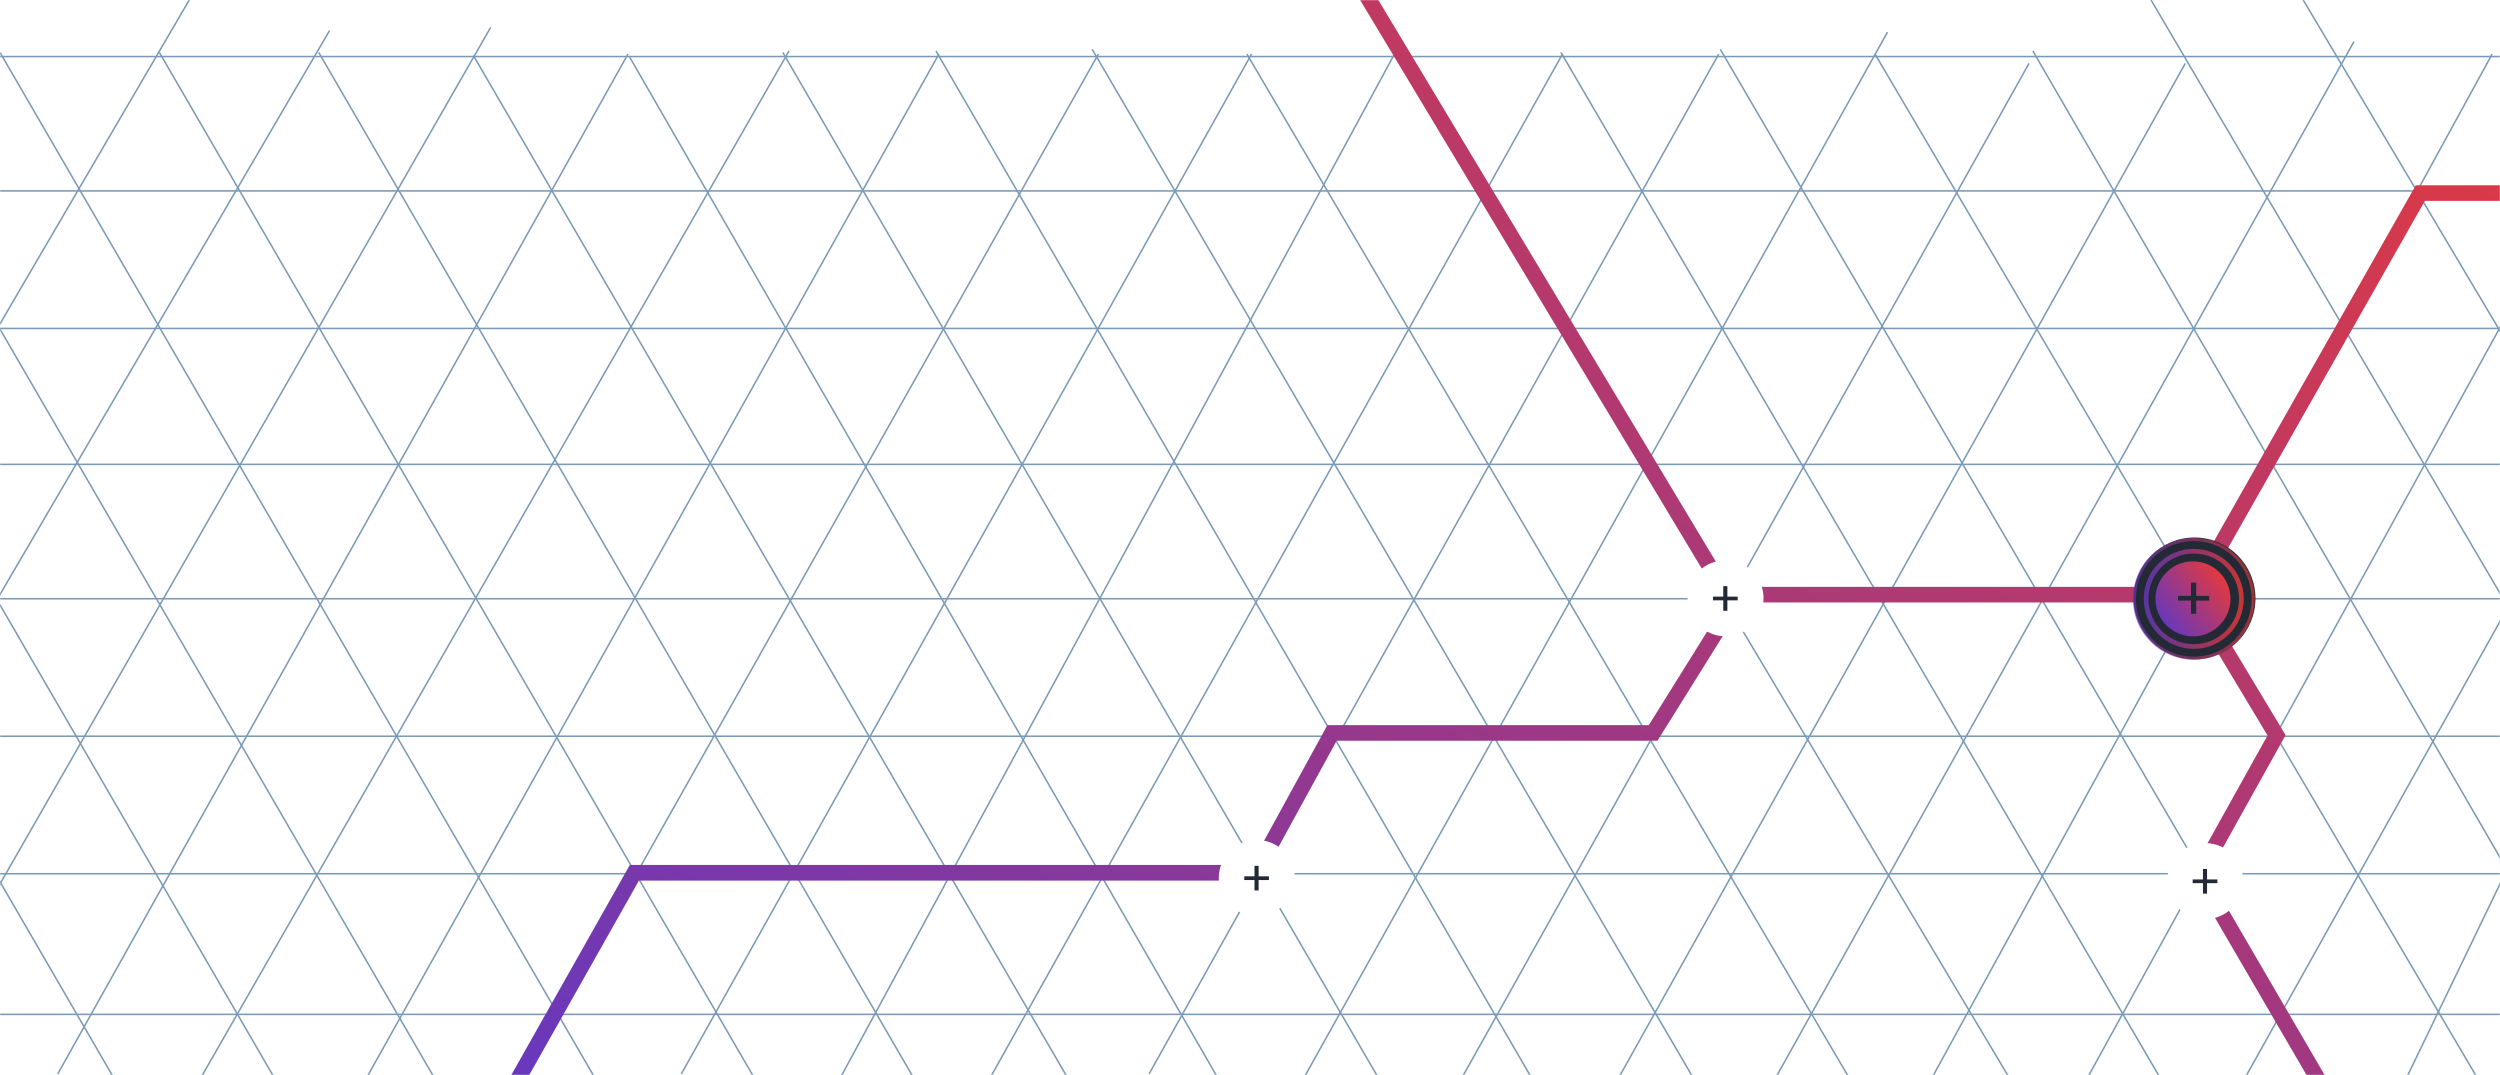 <svg width="1600" height="688" viewBox="0 0 1600 688" fill="none" xmlns="http://www.w3.org/2000/svg">
<mask id="mask0_1037_2832" style="mask-type:alpha" maskUnits="userSpaceOnUse" x="0" y="0" width="1600" height="688">
<rect width="1600" height="688" fill="#D9D9D9"/>
</mask>
<g mask="url(#mask0_1037_2832)">
<path d="M436.079 687.247L801 34.575" stroke="#7A9AB7"/>
<path d="M37 687.247L401.921 34.575" stroke="#7A9AB7"/>
<path d="M-48 462.575L210.921 19.575" stroke="#7A9AB7"/>
<path d="M-116.5 406.575L142.421 -36.425" stroke="#7A9AB7"/>
<path d="M537.383 690.596L893 33.575" stroke="#7A9AB7"/>
<path d="M127.5 691.575L505 32.575" stroke="#7A9AB7"/>
<path d="M-63.5 676.575L314 17.575" stroke="#7A9AB7"/>
<path d="M634.43 688.479L1000 34.575" stroke="#7A9AB7"/>
<path d="M235.351 688.479L600.921 34.575" stroke="#7A9AB7"/>
<path d="M933 694.479L1298.57 40.575" stroke="#7A9AB7"/>
<path d="M735.452 687.247L1100 34.575" stroke="#7A9AB7"/>
<path d="M1034.02 693.247L1398.57 40.575" stroke="#7A9AB7"/>
<path d="M835.243 688.479L1208 20.575" stroke="#7A9AB7"/>
<path d="M1133.81 694.479L1506.57 26.575" stroke="#7A9AB7"/>
<path d="M322 710.575L703 34.575" stroke="#7A9AB7"/>
<path d="M979.386 688.479L599 32.575" stroke="#7A9AB7"/>
<path d="M1082.87 688.479L699 31.575" stroke="#7A9AB7"/>
<path d="M1484.87 688.479L1101 31.575" stroke="#7A9AB7"/>
<path d="M1382.87 690.479L999 33.575" stroke="#7A9AB7"/>
<path d="M1182.66 688.479L798 34.575" stroke="#7A9AB7"/>
<path d="M1584.66 688.479L1200 34.575" stroke="#7A9AB7"/>
<path d="M682.477 688.479L303 35.575" stroke="#7A9AB7"/>
<path d="M583.918 688.479L204 33.575" stroke="#7A9AB7"/>
<path d="M481.918 688.479L102 33.575" stroke="#7A9AB7"/>
<path d="M379.918 688.479L0 33.575" stroke="#7A9AB7"/>
<path d="M325.918 772.479L-54 117.575" stroke="#7A9AB7"/>
<path d="M287.918 883.479L-92 228.575" stroke="#7A9AB7"/>
<path d="M208.918 924.479L-171 269.575" stroke="#7A9AB7"/>
<path d="M778.573 688.479L403 36.575" stroke="#7A9AB7"/>
<path d="M882.059 689.711L501 33.575" stroke="#7A9AB7"/>
<path d="M1287 691.575L894 32.575" stroke="#7A9AB7"/>
<path d="M1608 562.575L1301 32.575" stroke="#7A9AB7"/>
<path d="M-26 36.191H1603.56" stroke="#7A9AB7"/>
<path d="M-26 122.191H1603.56" stroke="#7A9AB7"/>
<path d="M-26 210.191H1603.56" stroke="#7A9AB7"/>
<path d="M-26 297.191H1603.56" stroke="#7A9AB7"/>
<path d="M-26 383.191H1603.56" stroke="#7A9AB7"/>
<path d="M-26 471.191H1603.56" stroke="#7A9AB7"/>
<path d="M-26 559.191H1603.56" stroke="#7A9AB7"/>
<path d="M-26 649.191H1603.56" stroke="#7A9AB7"/>
<path d="M1741.66 620.479L1357 -33.425" stroke="#7A9AB7"/>
<path d="M1767.54 493.584L1453 -35.425" stroke="#7A9AB7"/>
<path d="M1228.02 705.247L1595 34.575" stroke="#7A9AB7"/>
<path d="M1278 795.247L1638.5 139.575" stroke="#7A9AB7"/>
<path d="M1326 888.247L1690.55 235.575" stroke="#7A9AB7"/>
<path d="M1441 895.575L1736 283.575" stroke="#7A9AB7"/>
<path fill-rule="evenodd" clip-rule="evenodd" d="M1109.11 377.714L850.286 -53L841.714 -47.849L1102.21 385.651L1105.33 383.781L1055.23 464.075H852.5H849.538L848.115 466.673L800.497 553.575H406H403.08L401.646 556.118L322.646 696.118L331.355 701.032L408.92 563.575H807V560.418L807.885 560.903L855.462 474.075H1058H1060.77L1062.24 471.722L1115.99 385.575H1369V375.575H1113.22H1110.45L1109.11 377.714ZM1407.35 383.542L1551.91 128.575H1649H1651.89L1653.33 126.069L1704.83 36.569L1706.25 34.1L1704.85 31.619L1671.85 -26.881L1663.15 -21.968L1694.75 34.051L1646.11 118.575H1549H1546.09L1544.65 121.109L1398.65 378.609L1407.35 383.542ZM1414.22 409.153L1451.22 470.672L1403.63 556.143L1406.1 557.517L1401.68 560.092L1481.18 696.592L1489.82 691.559L1413.06 559.764L1461.37 473.008L1462.78 470.479L1461.28 467.998L1422.78 403.998L1414.22 409.153Z" fill="url(#paint0_linear_1037_2832)"/>
<g filter="url(#filter0_d_1037_2832)">
<circle cx="804.335" cy="561.91" r="24.335" fill="white"/>
<path d="M812.109 563.222H805.516V569.907H802.886V563.222H796.324V560.839H802.886V554.123H805.516V560.839H812.109V563.222Z" fill="#242936"/>
</g>
<circle cx="1404.5" cy="383" r="39" fill="#242936"/>
<circle cx="1403.5" cy="383.275" r="24" fill="url(#paint1_linear_1037_2832)"/>
<path d="M1413.91 384.384H1405.56V392.855H1402.22V384.384H1393.91V381.365H1402.22V372.855H1405.56V381.365H1413.91V384.384Z" fill="#242936"/>
<circle opacity="0.801" cx="1404" cy="383.275" r="30.5" stroke="url(#paint2_linear_1037_2832)" stroke-width="3"/>
<circle opacity="0.597" cx="1404" cy="383.275" r="38" stroke="url(#paint3_linear_1037_2832)" stroke-width="2"/>
<g filter="url(#filter1_d_1037_2832)">
<circle cx="1411.33" cy="563.91" r="24.335" fill="white"/>
<path d="M1419.11 565.222H1412.52V571.907H1409.89V565.222H1403.32V562.839H1409.89V556.123H1412.52V562.839H1419.11V565.222Z" fill="#242936"/>
</g>
<g filter="url(#filter2_d_1037_2832)">
<circle cx="1104.33" cy="382.91" r="24.335" fill="white"/>
<path d="M1112.11 384.222H1105.52V390.908H1102.89V384.222H1096.32V381.839H1102.89V375.123H1105.52V381.839H1112.11V384.222Z" fill="#242936"/>
</g>
</g>
<defs>
<filter id="filter0_d_1037_2832" x="760" y="517.575" width="88.669" height="88.669" filterUnits="userSpaceOnUse" color-interpolation-filters="sRGB">
<feFlood flood-opacity="0" result="BackgroundImageFix"/>
<feColorMatrix in="SourceAlpha" type="matrix" values="0 0 0 0 0 0 0 0 0 0 0 0 0 0 0 0 0 0 127 0" result="hardAlpha"/>
<feOffset/>
<feGaussianBlur stdDeviation="10"/>
<feColorMatrix type="matrix" values="0 0 0 0 0 0 0 0 0 0 0 0 0 0 0 0 0 0 0.652 0"/>
<feBlend mode="normal" in2="BackgroundImageFix" result="effect1_dropShadow_1037_2832"/>
<feBlend mode="normal" in="SourceGraphic" in2="effect1_dropShadow_1037_2832" result="shape"/>
</filter>
<filter id="filter1_d_1037_2832" x="1367" y="519.575" width="88.669" height="88.669" filterUnits="userSpaceOnUse" color-interpolation-filters="sRGB">
<feFlood flood-opacity="0" result="BackgroundImageFix"/>
<feColorMatrix in="SourceAlpha" type="matrix" values="0 0 0 0 0 0 0 0 0 0 0 0 0 0 0 0 0 0 127 0" result="hardAlpha"/>
<feOffset/>
<feGaussianBlur stdDeviation="10"/>
<feColorMatrix type="matrix" values="0 0 0 0 0 0 0 0 0 0 0 0 0 0 0 0 0 0 0.652 0"/>
<feBlend mode="normal" in2="BackgroundImageFix" result="effect1_dropShadow_1037_2832"/>
<feBlend mode="normal" in="SourceGraphic" in2="effect1_dropShadow_1037_2832" result="shape"/>
</filter>
<filter id="filter2_d_1037_2832" x="1060" y="338.575" width="88.669" height="88.669" filterUnits="userSpaceOnUse" color-interpolation-filters="sRGB">
<feFlood flood-opacity="0" result="BackgroundImageFix"/>
<feColorMatrix in="SourceAlpha" type="matrix" values="0 0 0 0 0 0 0 0 0 0 0 0 0 0 0 0 0 0 127 0" result="hardAlpha"/>
<feOffset/>
<feGaussianBlur stdDeviation="10"/>
<feColorMatrix type="matrix" values="0 0 0 0 0 0 0 0 0 0 0 0 0 0 0 0 0 0 0.652 0"/>
<feBlend mode="normal" in2="BackgroundImageFix" result="effect1_dropShadow_1037_2832"/>
<feBlend mode="normal" in="SourceGraphic" in2="effect1_dropShadow_1037_2832" result="shape"/>
</filter>
<linearGradient id="paint0_linear_1037_2832" x1="1014.45" y1="1078.05" x2="1648.11" y2="-84.686" gradientUnits="userSpaceOnUse">
<stop stop-color="#6738BD"/>
<stop offset="1" stop-color="#EE3932"/>
</linearGradient>
<linearGradient id="paint1_linear_1037_2832" x1="1401.71" y1="421.306" x2="1444" y2="388.313" gradientUnits="userSpaceOnUse">
<stop stop-color="#6738BD"/>
<stop offset="1" stop-color="#EE3932"/>
</linearGradient>
<linearGradient id="paint2_linear_1037_2832" x1="1372" y1="415.275" x2="1436" y2="415.275" gradientUnits="userSpaceOnUse">
<stop stop-color="#6738BD"/>
<stop offset="1" stop-color="#EE3932"/>
</linearGradient>
<linearGradient id="paint3_linear_1037_2832" x1="1365" y1="422.275" x2="1443" y2="422.275" gradientUnits="userSpaceOnUse">
<stop stop-color="#6738BD"/>
<stop offset="1" stop-color="#EE3932"/>
</linearGradient>
</defs>
</svg>
